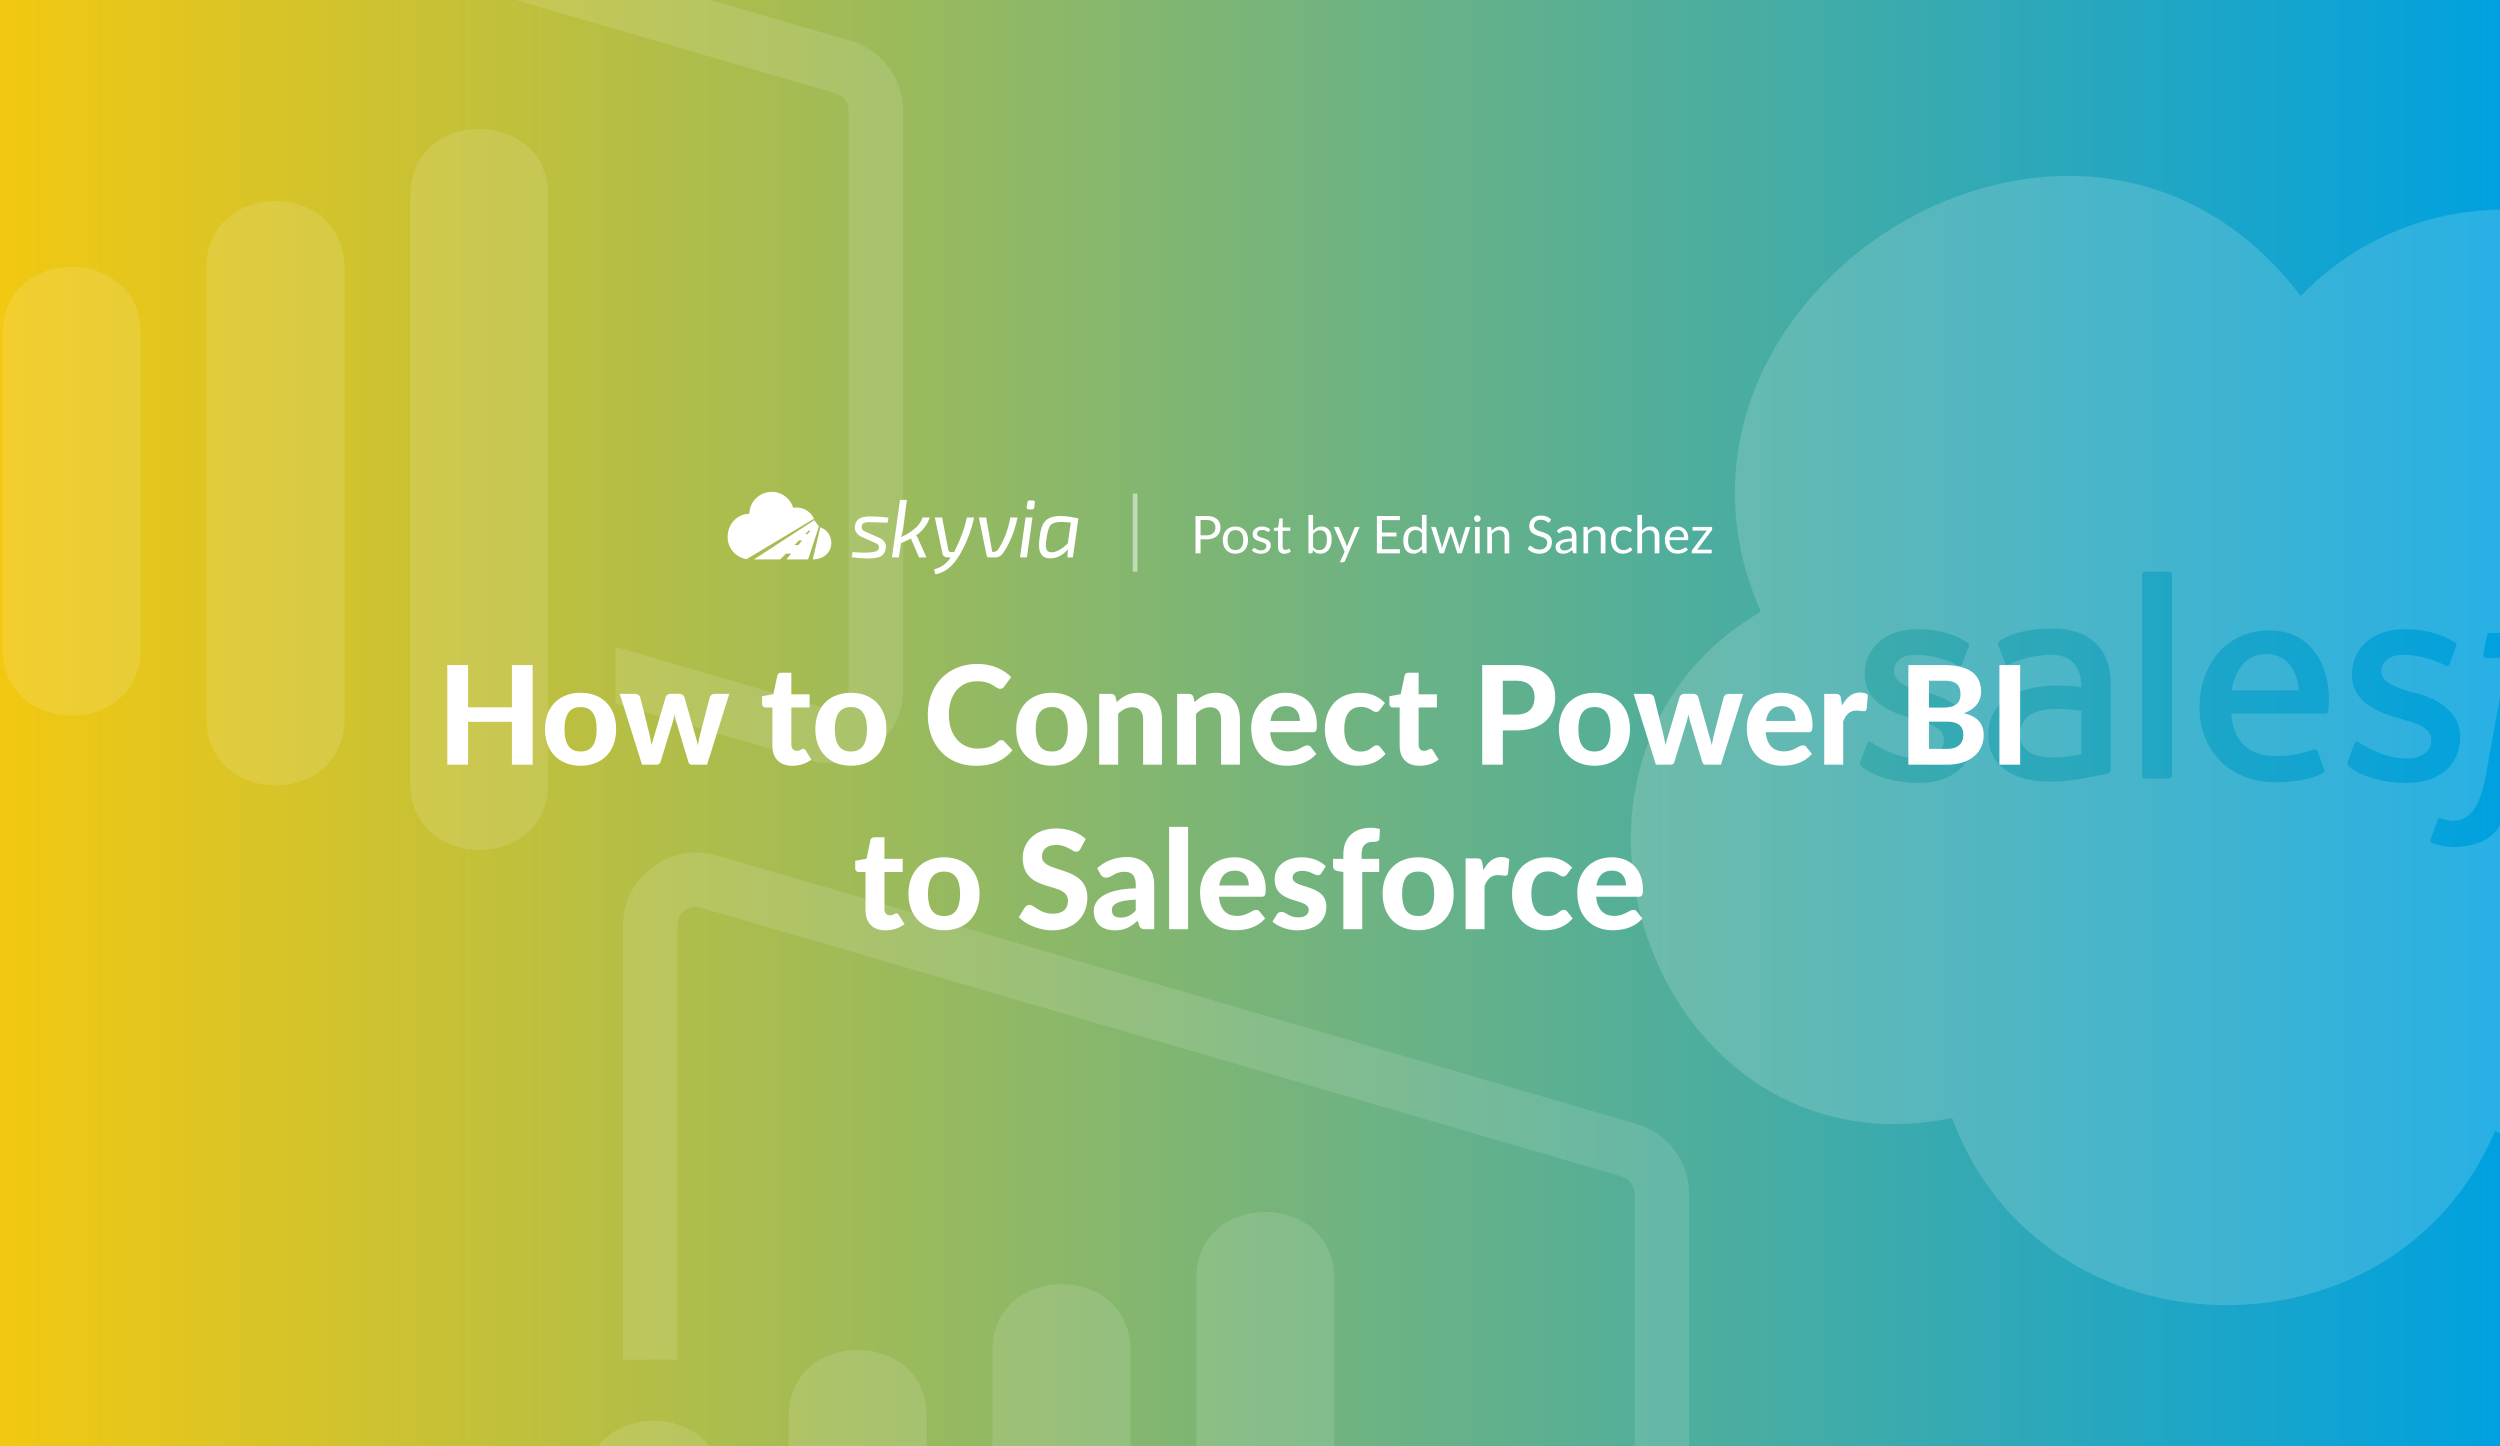 <?xml version="1.0" encoding="UTF-8"?> <svg xmlns="http://www.w3.org/2000/svg" width="2112" height="1222" fill="none"><rect width="100%" height="100%" fill="#333333" stroke="none"/><g clip-path="url(#how-to-connect-power-bi-to-salesforce__a)"><path fill="url(#how-to-connect-power-bi-to-salesforce__b)" d="M0 0h2112v1222H0z"></path><g opacity=".12" fill="#fff"><path d="M463.209 661.682V165.3c0-75.21-116.615-75.212-116.615 0v496.382c0 75.211 116.615 75.213 116.615 0Zm-172.145-435.48v380.901c0 75.206-116.623 75.227-116.623.015V226.202c0-75.202 116.623-75.202 116.623 0ZM118.911 548.15V281.834c0-75.211-116.63-75.212-116.63 0V548.15c0 75.202 116.63 75.204 116.63 0Z"></path><path d="M718.759 34.632c26.22 7.658 44.242 31.696 44.242 59.003v489.767c0 40.486-40.415 70.199-78.698 59.018l-164.47-48.022v-48.022l177.39 51.809c9.607 2.814 19.695-4.579 19.695-14.76V93.643c0-6.783-4.555-12.86-11.072-14.76L316.945-34.68h164.452l237.362 69.311Z"></path></g><g opacity=".12" fill="#fff"><path d="m604.956 722.509 777.804 227.123c26.22 7.658 44.24 31.696 44.24 59.008v244.88l-46.08.01v-244.89c0-6.78-4.56-12.856-11.07-14.757L592.044 766.76c-9.608-2.794-19.688 4.569-19.688 14.76v367.14H526.25V781.52c0-40.492 40.424-70.206 78.706-59.011Z"></path><path d="M1127.21 1080.3c0-75.21-116.62-75.21-116.62 0v176.3h116.62v-176.3Zm-288.769 60.9c0-75.2 116.623-75.2 116.623 0v115.4H838.441v-115.4Zm-55.53 55.63c0-75.21-116.63-75.21-116.63 0v59.77h116.63v-59.77Zm-172.289 59.77c0-75.2-116.622-75.2-116.622 0h116.622Z"></path></g><path d="M432.457 561.842v35.728h-37.062v-35.728h-17.516V646h17.516v-36.25h37.062V646h17.516v-84.158h-17.516Zm58.094 23.432c-18.038 0-30.102 11.774-30.102 30.74 0 19.024 12.064 30.856 30.102 30.856 17.922 0 29.928-11.832 29.928-30.856 0-18.966-12.006-30.74-29.928-30.74Zm0 49.59c-9.338 0-13.63-6.322-13.63-18.792 0-12.354 4.292-18.734 13.63-18.734 9.106 0 13.456 6.38 13.456 18.734 0 12.47-4.35 18.792-13.456 18.792Zm113.373-48.662c-2.088 0-3.77 1.218-4.292 2.9l-7.714 29.58c-.986 3.77-1.682 7.366-2.32 10.904-.87-3.654-1.856-7.192-2.958-10.904l-8.468-29.696c-.522-1.624-2.204-2.842-4.466-2.842h-7.076c-2.088 0-3.77 1.218-4.292 2.842l-8.758 29.696c-1.16 3.77-2.204 7.308-3.132 10.788-.638-3.48-1.276-7.018-2.204-10.788l-7.366-29.58c-.522-1.682-2.204-2.9-4.524-2.9h-12.76L542.386 646h12.296c1.798 0 2.958-.928 3.48-2.784l9.86-32.248c.754-2.494 1.334-4.988 1.856-7.482a68.071 68.071 0 0 0 1.798 7.366l9.744 32.364c.522 2.03 1.624 2.784 2.958 2.784h12.934l18.792-59.798h-12.18Zm65.406 60.726c5.974 0 11.716-1.798 16.124-5.278l-4.814-7.656c-.638-.986-1.16-1.392-2.088-1.392-1.45 0-2.32 1.682-5.452 1.682-2.958 0-4.582-2.088-4.582-5.394v-31.204h15.428V586.55h-15.428v-18.212h-8.352c-1.914 0-3.132.87-3.538 2.61l-3.248 15.486-9.57 1.74v6.264c0 2.146 1.392 3.248 3.074 3.248h5.626v32.248c0 10.44 5.974 16.994 16.82 16.994Zm49.596-61.654c-18.038 0-30.102 11.774-30.102 30.74 0 19.024 12.064 30.856 30.102 30.856 17.922 0 29.928-11.832 29.928-30.856 0-18.966-12.006-30.74-29.928-30.74Zm0 49.59c-9.338 0-13.63-6.322-13.63-18.792 0-12.354 4.292-18.734 13.63-18.734 9.106 0 13.456 6.38 13.456 18.734 0 12.47-4.35 18.792-13.456 18.792Zm127.014-9.57c-1.102 0-1.972.522-2.842 1.218-4.872 4.408-9.512 5.858-17.4 5.858-13.282 0-24.07-10.324-24.07-28.478 0-17.922 9.744-28.362 23.896-28.362 12.702 0 15.544 6.38 19.314 6.38 1.856 0 2.842-.928 3.538-1.914l5.858-8.004c-6.554-6.554-16.24-11.078-28.652-11.078-24.708 0-41.76 17.806-41.76 42.978 0 24.882 15.602 43.036 40.774 43.036 13.92 0 23.896-4.582 30.682-13.224l-6.902-7.366c-.638-.696-1.45-1.044-2.436-1.044Zm42.681-40.02c-18.038 0-30.102 11.774-30.102 30.74 0 19.024 12.064 30.856 30.102 30.856 17.922 0 29.928-11.832 29.928-30.856 0-18.966-12.006-30.74-29.928-30.74Zm0 49.59c-9.338 0-13.63-6.322-13.63-18.792 0-12.354 4.292-18.734 13.63-18.734 9.106 0 13.456 6.38 13.456 18.734 0 12.47-4.35 18.792-13.456 18.792Zm53.841-45.878c-.638-1.856-1.972-2.784-4.002-2.784h-9.86V646h16.008v-42.978c3.538-3.48 7.482-5.51 11.948-5.51 6.032 0 9.164 3.828 9.164 10.498V646h15.95v-37.99c0-13.282-7.134-22.736-20.184-22.736-7.888 0-13.224 3.248-18.038 7.888l-.986-4.176Zm65.818 0c-.64-1.856-1.97-2.784-4-2.784h-9.863V646h16.003v-42.978c3.54-3.48 7.49-5.51 11.95-5.51 6.03 0 9.17 3.828 9.17 10.498V646h15.95v-37.99c0-13.282-7.14-22.736-20.19-22.736-7.89 0-13.22 3.248-18.04 7.888l-.98-4.176Zm100.56 29.58c2.9 0 3.65-1.218 3.65-6.032 0-17.342-10.96-27.26-26.33-27.26-18.1 0-29.12 13.34-29.12 29.58 0 20.996 13.17 32.016 29.82 32.016 8.35 0 18.32-2.03 25.17-9.976l-4.64-5.8c-.7-.928-1.68-1.392-2.9-1.392-3.89 0-7.31 5.046-16.18 5.046-8.65 0-14.33-4.988-15.32-16.182h35.85Zm-35.61-9.512c1.33-8.062 5.56-12.528 13.22-12.528 8.18 0 11.72 5.858 11.72 12.528h-24.94Zm96.75-15.196c-5.51-5.568-12.18-8.584-21.28-8.584-19.14 0-29.41 13.282-29.41 30.74 0 19.662 12.47 30.856 27.15 30.856 8.35 0 17.22-2.03 24.07-9.976l-4.59-5.8c-.69-.928-1.68-1.392-2.9-1.392-3.94 0-4.81 5.22-13.63 5.22-8.52 0-13.74-6.67-13.74-18.908 0-11.6 4.46-18.792 14.03-18.792 7.6 0 9.69 4.234 12.76 4.234 1.69 0 2.44-.696 3.37-1.914l4.17-5.684Zm29.28 53.07c5.97 0 11.72-1.798 16.12-5.278l-4.81-7.656c-.64-.986-1.16-1.392-2.09-1.392-1.45 0-2.32 1.682-5.45 1.682-2.96 0-4.58-2.088-4.58-5.394v-31.204h15.43V586.55h-15.43v-18.212h-8.35c-1.92 0-3.14.87-3.54 2.61l-3.25 15.486-9.57 1.74v6.264c0 2.146 1.39 3.248 3.07 3.248h5.63v32.248c0 10.44 5.97 16.994 16.82 16.994Zm52.92-85.086V646h17.4v-28.942h11.02c22.51 0 33.24-11.542 33.24-28.072 0-15.66-10.15-27.144-33.24-27.144h-28.42Zm17.4 41.876v-28.652h11.02c10.79 0 15.78 5.51 15.78 13.92 0 9.106-4.87 14.732-15.78 14.732h-11.02Zm77.49-18.444c-18.04 0-30.1 11.774-30.1 30.74 0 19.024 12.06 30.856 30.1 30.856 17.92 0 29.93-11.832 29.93-30.856 0-18.966-12.01-30.74-29.93-30.74Zm0 49.59c-9.34 0-13.63-6.322-13.63-18.792 0-12.354 4.29-18.734 13.63-18.734 9.11 0 13.46 6.38 13.46 18.734 0 12.47-4.35 18.792-13.46 18.792Zm113.37-48.662c-2.08 0-3.77 1.218-4.29 2.9l-7.71 29.58c-.99 3.77-1.68 7.366-2.32 10.904-.87-3.654-1.86-7.192-2.96-10.904l-8.47-29.696c-.52-1.624-2.2-2.842-4.46-2.842h-7.08c-2.09 0-3.77 1.218-4.29 2.842l-8.76 29.696c-1.16 3.77-2.2 7.308-3.13 10.788-.64-3.48-1.28-7.018-2.21-10.788l-7.36-29.58c-.52-1.682-2.21-2.9-4.53-2.9h-12.76l18.8 59.798h12.29c1.8 0 2.96-.928 3.48-2.784l9.86-32.248c.76-2.494 1.34-4.988 1.86-7.482a65.818 65.818 0 0 0 1.8 7.366l9.74 32.364c.52 2.03 1.62 2.784 2.96 2.784h12.93l18.79-59.798h-12.18Zm67.08 32.364c2.9 0 3.66-1.218 3.66-6.032 0-17.342-10.96-27.26-26.33-27.26-18.1 0-29.12 13.34-29.12 29.58 0 20.996 13.17 32.016 29.81 32.016 8.35 0 18.33-2.03 25.17-9.976l-4.64-5.8c-.69-.928-1.68-1.392-2.9-1.392-3.88 0-7.3 5.046-16.18 5.046-8.64 0-14.32-4.988-15.31-16.182h35.84Zm-35.61-9.512c1.34-8.062 5.57-12.528 13.23-12.528 8.17 0 11.71 5.858 11.71 12.528h-24.94Zm63.35-18.966c-.52-2.842-1.45-3.886-4.69-3.886h-9.46V646h16.01v-36.598c2.44-5.684 5.51-9.106 11.37-9.106 2.03 0 4.7.522 5.91.522 1.4 0 2.15-.464 2.56-2.03l1.04-11.832c-1.68-1.276-3.89-1.914-6.61-1.914-6.67 0-11.49 4.234-15.26 11.02l-.87-5.974Zm56.93-28.246V646h32.6c19.89 0 31.03-10.73 31.03-24.998 0-9.744-5.4-15.776-16.82-18.502 10.26-3.596 14.61-10.382 14.61-18.096 0-13.746-8.93-22.562-31.55-22.562h-29.87Zm29.87 13.224c9.75 0 14.15 3.016 14.15 11.426 0 8.236-5.45 11.31-15.19 11.31h-11.43v-22.736h12.47Zm-12.47 57.594v-23.026h14.79c10.44 0 14.21 4.176 14.21 10.962 0 6.206-3.01 12.064-14.09 12.064h-14.91Zm77.03-70.818h-17.51V646h17.51v-84.158ZM748.004 785.928c5.974 0 11.716-1.798 16.124-5.278l-4.814-7.656c-.638-.986-1.16-1.392-2.088-1.392-1.45 0-2.32 1.682-5.452 1.682-2.958 0-4.582-2.088-4.582-5.394v-31.204h15.428V725.55h-15.428v-18.212h-8.352c-1.914 0-3.132.87-3.538 2.61l-3.248 15.486-9.57 1.74v6.264c0 2.146 1.392 3.248 3.074 3.248h5.626v32.248c0 10.44 5.974 16.994 16.82 16.994Zm49.596-61.654c-18.038 0-30.102 11.774-30.102 30.74 0 19.024 12.064 30.856 30.102 30.856 17.922 0 29.928-11.832 29.928-30.856 0-18.966-12.006-30.74-29.928-30.74Zm0 49.59c-9.338 0-13.63-6.322-13.63-18.792 0-12.354 4.292-18.734 13.63-18.734 9.106 0 13.456 6.38 13.456 18.734 0 12.47-4.35 18.792-13.456 18.792Zm119.59-65.076c-5.974-5.568-14.848-8.874-24.998-8.874-18.096 0-28.188 12.064-28.188 24.534 0 31.088 38.164 19.372 38.164 36.366 0 7.366-4.64 11.078-12.76 11.078-11.078 0-15.486-7.424-19.72-7.424-1.566 0-3.016.928-3.886 2.146l-5.104 8.236c6.496 6.612 17.69 11.078 28.246 11.078 18.792 0 29.638-12.238 29.638-27.55 0-28.13-38.28-19.894-38.28-34.8 0-5.8 4.002-9.744 12.064-9.744 9.106 0 13.34 5.684 16.704 5.684 1.798 0 2.726-.754 3.828-2.552l4.292-8.178Zm12.522 29.812c.986 1.566 2.436 2.842 4.698 2.842 5.046 0 6.96-4.93 15.834-4.93 5.974 0 9.222 3.422 9.222 10.904v3.074c-27.376.638-35.438 10.266-35.438 19.082 0 10.73 7.192 16.356 17.69 16.356 8.526 0 13.34-2.784 19.372-8.062l1.276 3.828c.986 2.726 2.378 3.306 5.394 3.306h7.308v-37.584c0-13.63-8.584-23.374-22.736-23.374-9.918 0-18.444 3.132-25.462 9.454l2.842 5.104Zm29.754 30.682c-3.886 4.002-7.424 5.858-12.76 5.858-4.64 0-7.366-1.74-7.366-6.38 0-4.698 4.524-8.004 20.126-8.758v9.28Zm28.213-70.76V785h16.011v-86.478h-16.011Zm77.941 59.044c2.9 0 3.65-1.218 3.65-6.032 0-17.342-10.96-27.26-26.33-27.26-18.09 0-29.11 13.34-29.11 29.58 0 20.996 13.16 32.016 29.81 32.016 8.35 0 18.33-2.03 25.17-9.976l-4.64-5.8c-.7-.928-1.68-1.392-2.9-1.392-3.89 0-7.31 5.046-16.18 5.046-8.64 0-14.33-4.988-15.31-16.182h35.84Zm-35.61-9.512c1.33-8.062 5.57-12.528 13.22-12.528 8.18 0 11.72 5.858 11.72 12.528h-24.94Zm90.03-16.24c-4.47-4.466-11.66-7.54-20.18-7.54-15.2 0-23.03 8.642-23.03 18.502 0 21.576 28.77 15.428 28.77 25.868 0 3.248-2.5 6.322-8.76 6.322-8.24 0-10.27-4.582-14.09-4.582-2.03 0-3.19.812-4.06 2.204l-3.72 5.974c4.64 4.176 12.88 7.366 21.06 7.366 15.95 0 24.47-8.468 24.47-20.068 0-19.43-28.47-14.732-28.47-24.36 0-3.48 3.01-5.8 8.17-5.8 6.85 0 9.98 3.654 13.05 3.654 1.57 0 2.27-.522 3.14-1.856l3.65-5.684ZM1150.82 785v-48.314h14.33V725.55h-14.85v-3.48c0-8.41 3.83-10.904 10.38-10.904 2.32 0 4.53-.522 4.7-2.9l.35-7.888a28.568 28.568 0 0 0-7.77-1.044c-14.39 0-23.09 8.584-23.09 22.272v3.944h-8.7v6.38c0 2.32 1.69 3.48 4.06 3.944l4.64.812V785h15.95Zm47.34-60.726c-18.04 0-30.1 11.774-30.1 30.74 0 19.024 12.06 30.856 30.1 30.856 17.92 0 29.93-11.832 29.93-30.856 0-18.966-12.01-30.74-29.93-30.74Zm0 49.59c-9.34 0-13.63-6.322-13.63-18.792 0-12.354 4.29-18.734 13.63-18.734 9.11 0 13.46 6.38 13.46 18.734 0 12.47-4.35 18.792-13.46 18.792Zm54.13-44.776c-.52-2.842-1.45-3.886-4.69-3.886h-9.46V785h16.01v-36.598c2.44-5.684 5.51-9.106 11.37-9.106 2.03 0 4.7.522 5.91.522 1.4 0 2.15-.464 2.56-2.03l1.04-11.832c-1.68-1.276-3.89-1.914-6.61-1.914-6.67 0-11.49 4.234-15.26 11.02l-.87-5.974Zm75.78 3.77c-5.51-5.568-12.18-8.584-21.29-8.584-19.14 0-29.4 13.282-29.4 30.74 0 19.662 12.47 30.856 27.14 30.856 8.35 0 17.23-2.03 24.07-9.976l-4.58-5.8c-.7-.928-1.68-1.392-2.9-1.392-3.95 0-4.82 5.22-13.63 5.22-8.53 0-13.75-6.67-13.75-18.908 0-11.6 4.47-18.792 14.04-18.792 7.6 0 9.68 4.234 12.76 4.234 1.68 0 2.43-.696 3.36-1.914l4.18-5.684Zm56.21 24.708c2.9 0 3.65-1.218 3.65-6.032 0-17.342-10.96-27.26-26.33-27.26-18.09 0-29.11 13.34-29.11 29.58 0 20.996 13.16 32.016 29.81 32.016 8.35 0 18.33-2.03 25.17-9.976l-4.64-5.8c-.7-.928-1.68-1.392-2.9-1.392-3.89 0-7.31 5.046-16.18 5.046-8.64 0-14.33-4.988-15.31-16.182h35.84Zm-35.61-9.512c1.33-8.062 5.57-12.528 13.22-12.528 8.18 0 11.72 5.858 11.72 12.528h-24.94ZM649.405 415.705c-9.237 1.257-16.182 9.058-16.378 18.383-10.1 0-18.289 8.615-18.289 19.242-.185 9.454 6.631 17.594 15.965 19.068l56.924-34.139a16.083 16.083 0 0 0-17.541-9.215c-2.669-8.937-11.445-14.597-20.681-13.339Zm136.045 21.427a28.986 28.986 0 0 1-11.429 15.041 38.213 38.213 0 0 1 2.008 3.883l6.651 14.833h-6.304l-6.858-15.943a87.376 87.376 0 0 1-8.382 3.882l-1.801 12.061h-5.818l6.788-48.521h5.888l-3.117 23.429a41.196 41.196 0 0 1-2.078 8.041 47.635 47.635 0 0 0 11.845-7.348 20.678 20.678 0 0 0 6.581-9.358h6.026Zm-56.759 16.773c-3.991-1.606-7.278-5.069-6.442-9.635.967-7.312 7.943-8.096 14.131-7.971 4.75.065 9.492.413 14.2 1.04l-.762 4.229c-5.679-.184-10.113-.3-13.299-.348-2.639-.125-8.569-.496-8.521 3.467-.689 2.642 2.033 4.097 4.087 4.921l9.421 4.159c4.138 1.497 7.74 4.817 6.72 9.565-.376 3.723-2.83 6.797-6.547 7.556-7.125 1.693-14.942.69-22.132-.208l.693-4.298c6.372.535 13.255.958 19.534-.485a3.772 3.772 0 0 0 2.701-3.119c.55-2.461-1.722-3.59-3.601-4.367-3.409-1.465-6.788-3.007-10.183-4.506Zm94.201-16.773h-6.096c-2.101 10.287-6.038 19.766-10.667 29.113-1.373 0-4.627.684-4.919-1.318l-5.334-27.795h-6.165l6.512 30.637c.798 3.443 4.227 3.119 6.996 3.119-3.34 4.988-8.223 8.738-14.131 10.05l1.108 4.229c10.983-1.852 17.472-10.657 22.444-19.893a105.758 105.758 0 0 0 10.252-28.142Zm36.727 0c-2.214 10.545-6.093 21.342-12.331 30.222-1.551 2.244-3.868 3.671-6.65 3.535h-5.195a1.811 1.811 0 0 1-1.94-1.596l-6.581-32.161h6.166l5.126 29.112c2.028 0 3.662-.2 4.918-2.01 5.375-7.968 8.803-17.681 10.391-27.102h6.096Zm2.084 33.756h5.818l4.711-33.756h-5.819l-4.71 33.756Zm10.875-48.105a1.59 1.59 0 0 1 1.663 1.942l-.485 3.949a1.798 1.798 0 0 1-1.94 1.665h-2.7c-1.294 0-1.872-.648-1.732-1.942l.554-3.881a1.739 1.739 0 0 1 1.869-1.733h2.771Z" fill="#fff"></path><path fill-rule="evenodd" clip-rule="evenodd" d="M901.742 470.888h4.641l4.641-32.995c-7.552-1.49-20.222-4.219-27.016 1.353-3.997 3.435-5.11 9.404-5.68 14.382-1.132 7.768-1.553 18.091 8.797 18.091 5.68.002 10.69-2.54 15.031-7.624l-.414 6.793Zm.345-11.853 2.494-17.606c-4.807-.2-13.14-1.687-16.868 2.045-1.5 1.501-2.666 5.048-3.497 10.64-.586 4.292-2.487 12.477 4.087 12.476 4.018 0 8.613-2.518 13.784-7.555Z" fill="#fff"></path><path d="M686.612 472.577c7.356 0 14.424-3.93 15.546-12.041a13.938 13.938 0 0 0-9.187-15.064l-6.359 27.105Z" fill="#fff"></path><path fill-rule="evenodd" clip-rule="evenodd" d="M668.389 467.658h-4.386l-4.842 4.918h-22.222l50.979-33.166 3.921 5.306-9.149 27.86h-18.3l3.999-4.918Zm2.735-7.208 3.877-3.936 2.701.001-3.203 3.935h-3.375Zm9.09-9.207h2.022l2.376-2.92h-1.521l-2.877 2.92Z" fill="#fff"></path><path opacity=".5" fill="#fff" d="M956.945 416.943h4v66h-4z"></path><path d="M1009.97 435.917v31.526h4.25v-11.792h5.06c7.61 0 11.75-4.114 11.75-9.966 0-5.918-3.77-9.768-11.75-9.768h-9.31Zm4.25 16.346v-12.98h5.06c5.04 0 7.5 2.376 7.5 6.402 0 3.872-2.64 6.578-7.5 6.578h-5.06Zm29.49-7.458c-6.58 0-10.65 4.51-10.65 11.484 0 7.018 4.07 11.462 10.65 11.462 6.51 0 10.6-4.444 10.6-11.462 0-6.974-4.09-11.484-10.6-11.484Zm0 19.888c-4.47 0-6.63-3.102-6.63-8.382 0-5.302 2.16-8.426 6.63-8.426 4.4 0 6.55 3.124 6.55 8.426 0 5.28-2.15 8.382-6.55 8.382Zm29.43-17.292c-1.7-1.606-4.05-2.596-6.98-2.596-5.03 0-7.92 3.036-7.92 6.468 0 7.678 11.6 5.126 11.6 10.032 0 1.98-1.48 3.674-4.56 3.674-3.56 0-4.59-1.98-5.67-1.98-.51 0-.79.22-1.04.594l-.92 1.496c1.76 1.584 4.33 2.706 7.44 2.706 5.43 0 8.42-3.08 8.42-7.172 0-7.216-11.55-5.082-11.55-9.658 0-1.804 1.65-3.234 4.29-3.234 3.06 0 4.34 1.584 5.19 1.584.38 0 .64-.154.82-.484l.88-1.43Zm12.01 20.394c2.03 0 4.05-.77 5.39-2.024l-1.14-1.87c-.15-.242-.35-.374-.55-.374-.46 0-1.17 1.056-2.82 1.056-1.43 0-2.44-.902-2.44-2.772v-13.376h6.45v-2.838h-6.45v-7.678h-1.98c-.5 0-.81.308-.9.748l-.9 6.886-3.65.462v1.562c0 .594.37.858.83.858h2.69v13.64c0 3.696 1.95 5.72 5.47 5.72Zm24.13-32.758h-3.94v32.406h2.53c.55 0 .9-.286 1.01-.836l.2-2.024c1.5 2.024 3.41 3.168 6.34 3.168 5.94 0 9.59-4.818 9.59-12.034 0-6.776-3.24-10.912-8.47-10.912-3.08 0-5.39 1.386-7.26 3.564v-13.332Zm0 16.258c1.6-2.134 3.41-3.366 5.96-3.366 3.67 0 5.72 2.486 5.72 7.942 0 5.874-2.29 8.844-6.49 8.844-2.05 0-3.76-.704-5.19-2.64v-10.78Zm36.25-6.138c-.53 0-.99.352-1.17.814l-5.78 14.014a18.27 18.27 0 0 0-.66 1.958c-.16-.682-.36-1.32-.6-1.936l-5.96-14.036c-.15-.418-.53-.814-1.21-.814h-3.39l9.2 20.988-4.07 8.844h2.9c.82 0 1.15-.374 1.41-.968l12.43-28.864h-3.1Zm21.94 18.81v-10.758h12.27v-3.344h-12.27v-10.472h15.15v-3.476h-19.42v31.526h19.42l.03-3.476h-15.18Zm33.77-28.93v12.342c-1.51-1.65-3.38-2.618-6.11-2.618-6.01 0-9.62 5.038-9.62 11.616 0 7.414 3.3 11.374 8.43 11.374 3.19 0 5.57-1.54 7.48-3.828l.35 2.706c.16.55.51.814 1.06.814h2.33v-32.406h-3.92Zm0 26.18c-1.6 2.134-3.45 3.366-6.02 3.366-3.61 0-5.66-2.398-5.66-8.206 0-5.478 2.31-8.558 6.45-8.558 2.11 0 3.76.682 5.23 2.64v10.758Zm37.89-16.06c-.55 0-.99.352-1.14.814l-4.36 14.344a39.3 39.3 0 0 0-.64 2.992c-.24-.968-.48-1.958-.81-2.992l-4.6-14.432c-.15-.44-.53-.77-1.12-.77h-1.72c-.53 0-.9.33-1.05.77l-4.71 14.432c-.33 1.034-.6 2.024-.86 2.992-.15-.946-.35-1.936-.59-2.992l-4.27-14.344c-.16-.44-.6-.814-1.21-.814h-3.08l7.21 22.286h2.95c.46 0 .75-.242.88-.748l5.02-15.092c.24-.704.35-1.386.5-2.068.03.088.05.176.07.264l.09.506c.11.418.2.858.35 1.276l4.93 15.114c.15.506.42.748.79.748h3.1l7.22-22.286h-2.95Zm11.73-6.996c0-1.54-1.32-2.816-2.83-2.816-1.5 0-2.75 1.276-2.75 2.816 0 1.496 1.25 2.772 2.75 2.772 1.51 0 2.83-1.276 2.83-2.772Zm-4.75 6.996v22.286h3.92v-22.286h-3.92Zm13.74.814c-.13-.55-.48-.814-1.03-.814h-2.36v22.286h3.94v-16.412c1.69-1.914 3.72-3.102 6.03-3.102 3.14 0 4.66 1.958 4.66 5.324v14.19h3.94v-14.19c0-5.06-2.6-8.448-7.46-8.448-3.12 0-5.48 1.408-7.41 3.586l-.31-2.42Zm50.49-7.15c-2.2-2.112-5.11-3.256-8.63-3.256-6.24 0-9.76 4.202-9.76 8.668 0 11.176 15.09 6.622 15.09 14.256 0 3.432-2.4 5.764-6.43 5.764-4.84 0-6.6-3.168-7.78-3.168-.42 0-.75.242-.99.572l-1.24 2.024c2.38 2.53 5.77 4.114 9.88 4.114 6.71 0 10.56-4.378 10.56-9.922 0-10.406-15.11-6.82-15.11-13.86 0-2.728 2.02-4.906 5.83-4.906 4.02 0 5.54 2.398 6.55 2.398.44 0 .73-.22.99-.66l1.04-2.024Zm5.64 10.736c.26.418.63.726 1.16.726 1.34 0 2.53-2.354 6.38-2.354 2.88 0 4.4 1.804 4.4 5.258v1.738c-10.12.242-13.75 3.432-13.75 6.952 0 4.026 2.82 5.918 6.27 5.918 3.41 0 5.44-1.232 7.77-3.388l.44 2.112c.24.726.59.924 1.36.924h1.74v-14.256c0-5.016-2.75-8.426-7.77-8.426-3.45 0-6.24 1.166-8.71 3.542l.71 1.254Zm11.94 12.474c-1.76 1.87-3.61 3.014-6.31 3.014-2.05 0-3.68-.968-3.68-3.344 0-2.442 2.75-4.048 9.99-4.29v4.62Zm13.18-16.06c-.13-.55-.48-.814-1.03-.814h-2.35v22.286h3.93v-16.412c1.7-1.914 3.72-3.102 6.03-3.102 3.15 0 4.67 1.958 4.67 5.324v14.19h3.93v-14.19c0-5.06-2.59-8.448-7.45-8.448-3.13 0-5.48 1.408-7.42 3.586l-.31-2.42Zm37.69 1.738c-1.84-1.848-4.18-2.904-7.32-2.904-6.73 0-10.47 4.84-10.47 11.484 0 7.282 4.24 11.462 9.81 11.462 3.21 0 6.33-1.056 8.25-3.432l-1.1-1.43a.879.879 0 0 0-.75-.374c-1.08 0-1.87 2.2-5.7 2.2-3.96 0-6.51-3.036-6.51-8.426 0-5.192 2.31-8.426 6.71-8.426 3.3 0 4.33 1.76 5.21 1.76.42 0 .6-.176.84-.506l1.03-1.408Zm8.41-12.672h-3.94v32.406h3.94v-16.412c1.69-1.914 3.72-3.102 6.03-3.102 3.14 0 4.66 1.958 4.66 5.324v14.19h3.94v-14.19c0-5.06-2.6-8.448-7.46-8.448-3.01 0-5.26 1.298-7.17 3.322v-13.09Zm37.58 27.852c-.17-.242-.42-.374-.75-.374-.99 0-2.64 2.156-6.55 2.156-4.23 0-6.91-2.75-7.09-8.36h14.9c.72 0 .94-.308.94-1.54 0-6.336-3.96-9.966-9.3-9.966-6.47 0-10.41 4.796-10.41 11.044 0 7.678 4.47 11.902 10.63 11.902 3.19 0 6.8-1.078 8.73-3.432l-1.1-1.43Zm-14.25-9.02c.52-3.872 2.72-6.182 6.49-6.182 3.58 0 5.69 2.552 5.69 6.182h-12.18Zm35.89-8.712h-16.52v3.08h11.99l-12.14 16.17c-.36.462-.53 1.034-.53 1.408v1.628H1446v-3.058h-12.18l12.07-16.06c.33-.374.53-.946.53-1.496v-1.672Z" fill="#fff"></path><path d="M1942.08 583.259h-57.01c3.21-16.059 10.97-30.626 29.56-30.626 17.94 0 26.3 14.493 27.45 30.626Zm-235.44 36.961c0-25.428 34.51-22.258 51.74-19.537v36.434c-16.38 3.448-51.74 8.45-51.74-16.897Z" fill="#fff" fill-opacity=".16"></path><path fill-rule="evenodd" clip-rule="evenodd" d="M1943.65 250.076c-187.17-246.238-574.01.198-456.1 266.652-214.39 125.365-90.39 479.834 161.54 427.697 75.78 205.575 373.21 212.325 458.74 11.089 101.4 48.836 228.02 9.83 283.48-89.236 180 36.008 353.69-108 353.69-292.524 0-210.938-224.82-358.657-415.45-272.987-79.35-140.871-273.87-166.743-385.9-50.691Zm248.66 236.026c.53-1.584-1.06-2.64-1.59-2.64-15.95-6.383-40.35-1.88-52.26 10.033-10.95 10.952-13.98 26.589-16.89 41.185h-17.95s-2.11-.528-2.64 2.113l-3.17 16.368c0 1.584.53 2.64 2.64 2.64h17.42l-17.94 99.797c-4.19 20.955-11.45 44.762-38.01 35.905 0 0-1.59-1.056-2.64 1.056-.53 2.112-5.28 14.785-5.81 16.369-.53 1.584 0 2.64 1.06 3.168 11.53 4.612 27 4.613 38.53 0 22.46-6.126 28.11-34.436 32.05-54.166l17.05-102.657h26.39s2.11.528 2.64-2.112l3.17-16.368c0-1.584-.53-2.641-2.64-2.641h-25.34c0-.528 1.06-9.504 4.22-17.952 5.26-12.258 18.16-16.17 30.6-12.4 1.85.56 3.72 1.311 4.77-.801l6.34-16.897ZM1571.5 643.453l5.81-15.313c.98-2.457 2.42-1.712 3.47-1.171.08.04.15.079.22.115 12.53 8.352 25.92 13.729 41.18 13.729 9.72 0 20.06-4.908 20.06-15.841 0-10.438-13.46-14.197-23.24-16.928-1.95-.543-3.75-1.046-5.27-1.553-18.82-5.378-38.53-14.43-38.53-36.961 0-22.177 17.95-38.018 43.81-38.018 14.98 0 30.02 2.804 42.76 11.089 1.06.528 2.11 1.584 1.59 3.168-.53 1.584-5.28 13.729-5.81 15.313-1.06 2.64-3.7 1.056-3.7 1.056-9.5-5.281-23.75-8.977-35.89-8.977-11.09 0-17.95 5.808-17.95 13.729 0 10.461 13.85 14.465 22.91 17.081 1.06.307 2.06.595 2.96.872 18.88 3.778 40.64 15.802 40.64 37.489 0 24.289-17.42 39.074-45.4 39.074-16.53 0-35.77-3.6-49.09-14.257-.11-.23-.25-.435-.39-.636-.5-.725-.96-1.408-.14-3.06Zm411.76 0 5.81-15.313c1.05-2.64 3.16-1.584 3.69-1.056 12.21 8.138 26.37 13.729 41.18 13.729 9.72 0 20.06-4.908 20.06-15.841 0-10.438-13.46-14.197-23.24-16.928-19.73-5.509-43.8-13.431-43.8-37.986v-.528c0-22.177 17.94-38.018 43.81-38.018 14.98 0 30.02 2.804 42.76 11.089 1.06.528 2.11 1.584 1.58 3.168-.52 1.584-5.27 13.729-5.8 15.313-1.06 2.64-3.7 1.056-3.7 1.056-9.5-5.281-23.75-8.977-35.89-8.977-8.79 0-17.95 4.426-17.95 14.257 0 8.976 12.14 13.2 25.86 17.425 19.09 3.819 40.65 15.383 40.65 37.489 0 24.289-17.42 39.074-45.4 39.074-16.53 0-35.77-3.6-49.09-14.257 0-1.056-1.06-1.584-.53-3.696Zm-65.99-110.885c37.67 0 53.41 34.187 49.71 67.229-.16 1.41-.37 2.998-2.2 2.998h-79.71c.97 22.297 14.21 35.906 36.95 35.906 17.27 0 25.39-3.053 31.09-5.195 1.77-.668 3.71-1.241 4.81.971l5.28 14.784c.94 2.36.2 3.033-.34 3.526-.07.058-.13.114-.19.17-4.75 2.641-16.89 7.921-40.12 7.921-38.17 0-64.4-26.097-64.4-63.363 0-34.731 21.65-64.947 59.12-64.947Zm-158.89 48.05c0-16.883-7.97-27.457-25.87-27.457 0 0-19.53 0-34.84 7.921-.96.961-3.23.877-3.7-.528l-5.8-15.313c-1.06-2.112.52-3.168.52-3.168 11.39-8.946 31.28-11.089 45.4-11.089 29.73 0 49.1 15.963 49.1 46.466v72.867c0 3.357-4.98 3.741-7.39 4.224-14.69 2.939-29.3 5.809-44.35 5.809-25.84 0-51.73-9.892-51.73-39.602 0-40.15 47.84-44.872 78.66-40.13Zm76.54 74.451c0 1.585-1.05 2.641-2.11 2.641h-21.12c-1.58 0-2.11-1.056-2.11-2.641V485.574c0-1.056 1.06-2.64 2.11-2.64h21.12c1.58 0 2.11 1.056 2.11 2.64v169.495Z" fill="#fff" fill-opacity=".16"></path></g><defs><linearGradient id="how-to-connect-power-bi-to-salesforce__b" x1="0" y1="648" x2="2112" y2="648" gradientUnits="userSpaceOnUse"><stop stop-color="#F2C811"></stop><stop offset="1" stop-color="#00A1E0"></stop></linearGradient><clipPath id="how-to-connect-power-bi-to-salesforce__a"><path fill="#fff" d="M0 0h2112v1222H0z"></path></clipPath></defs></svg> 